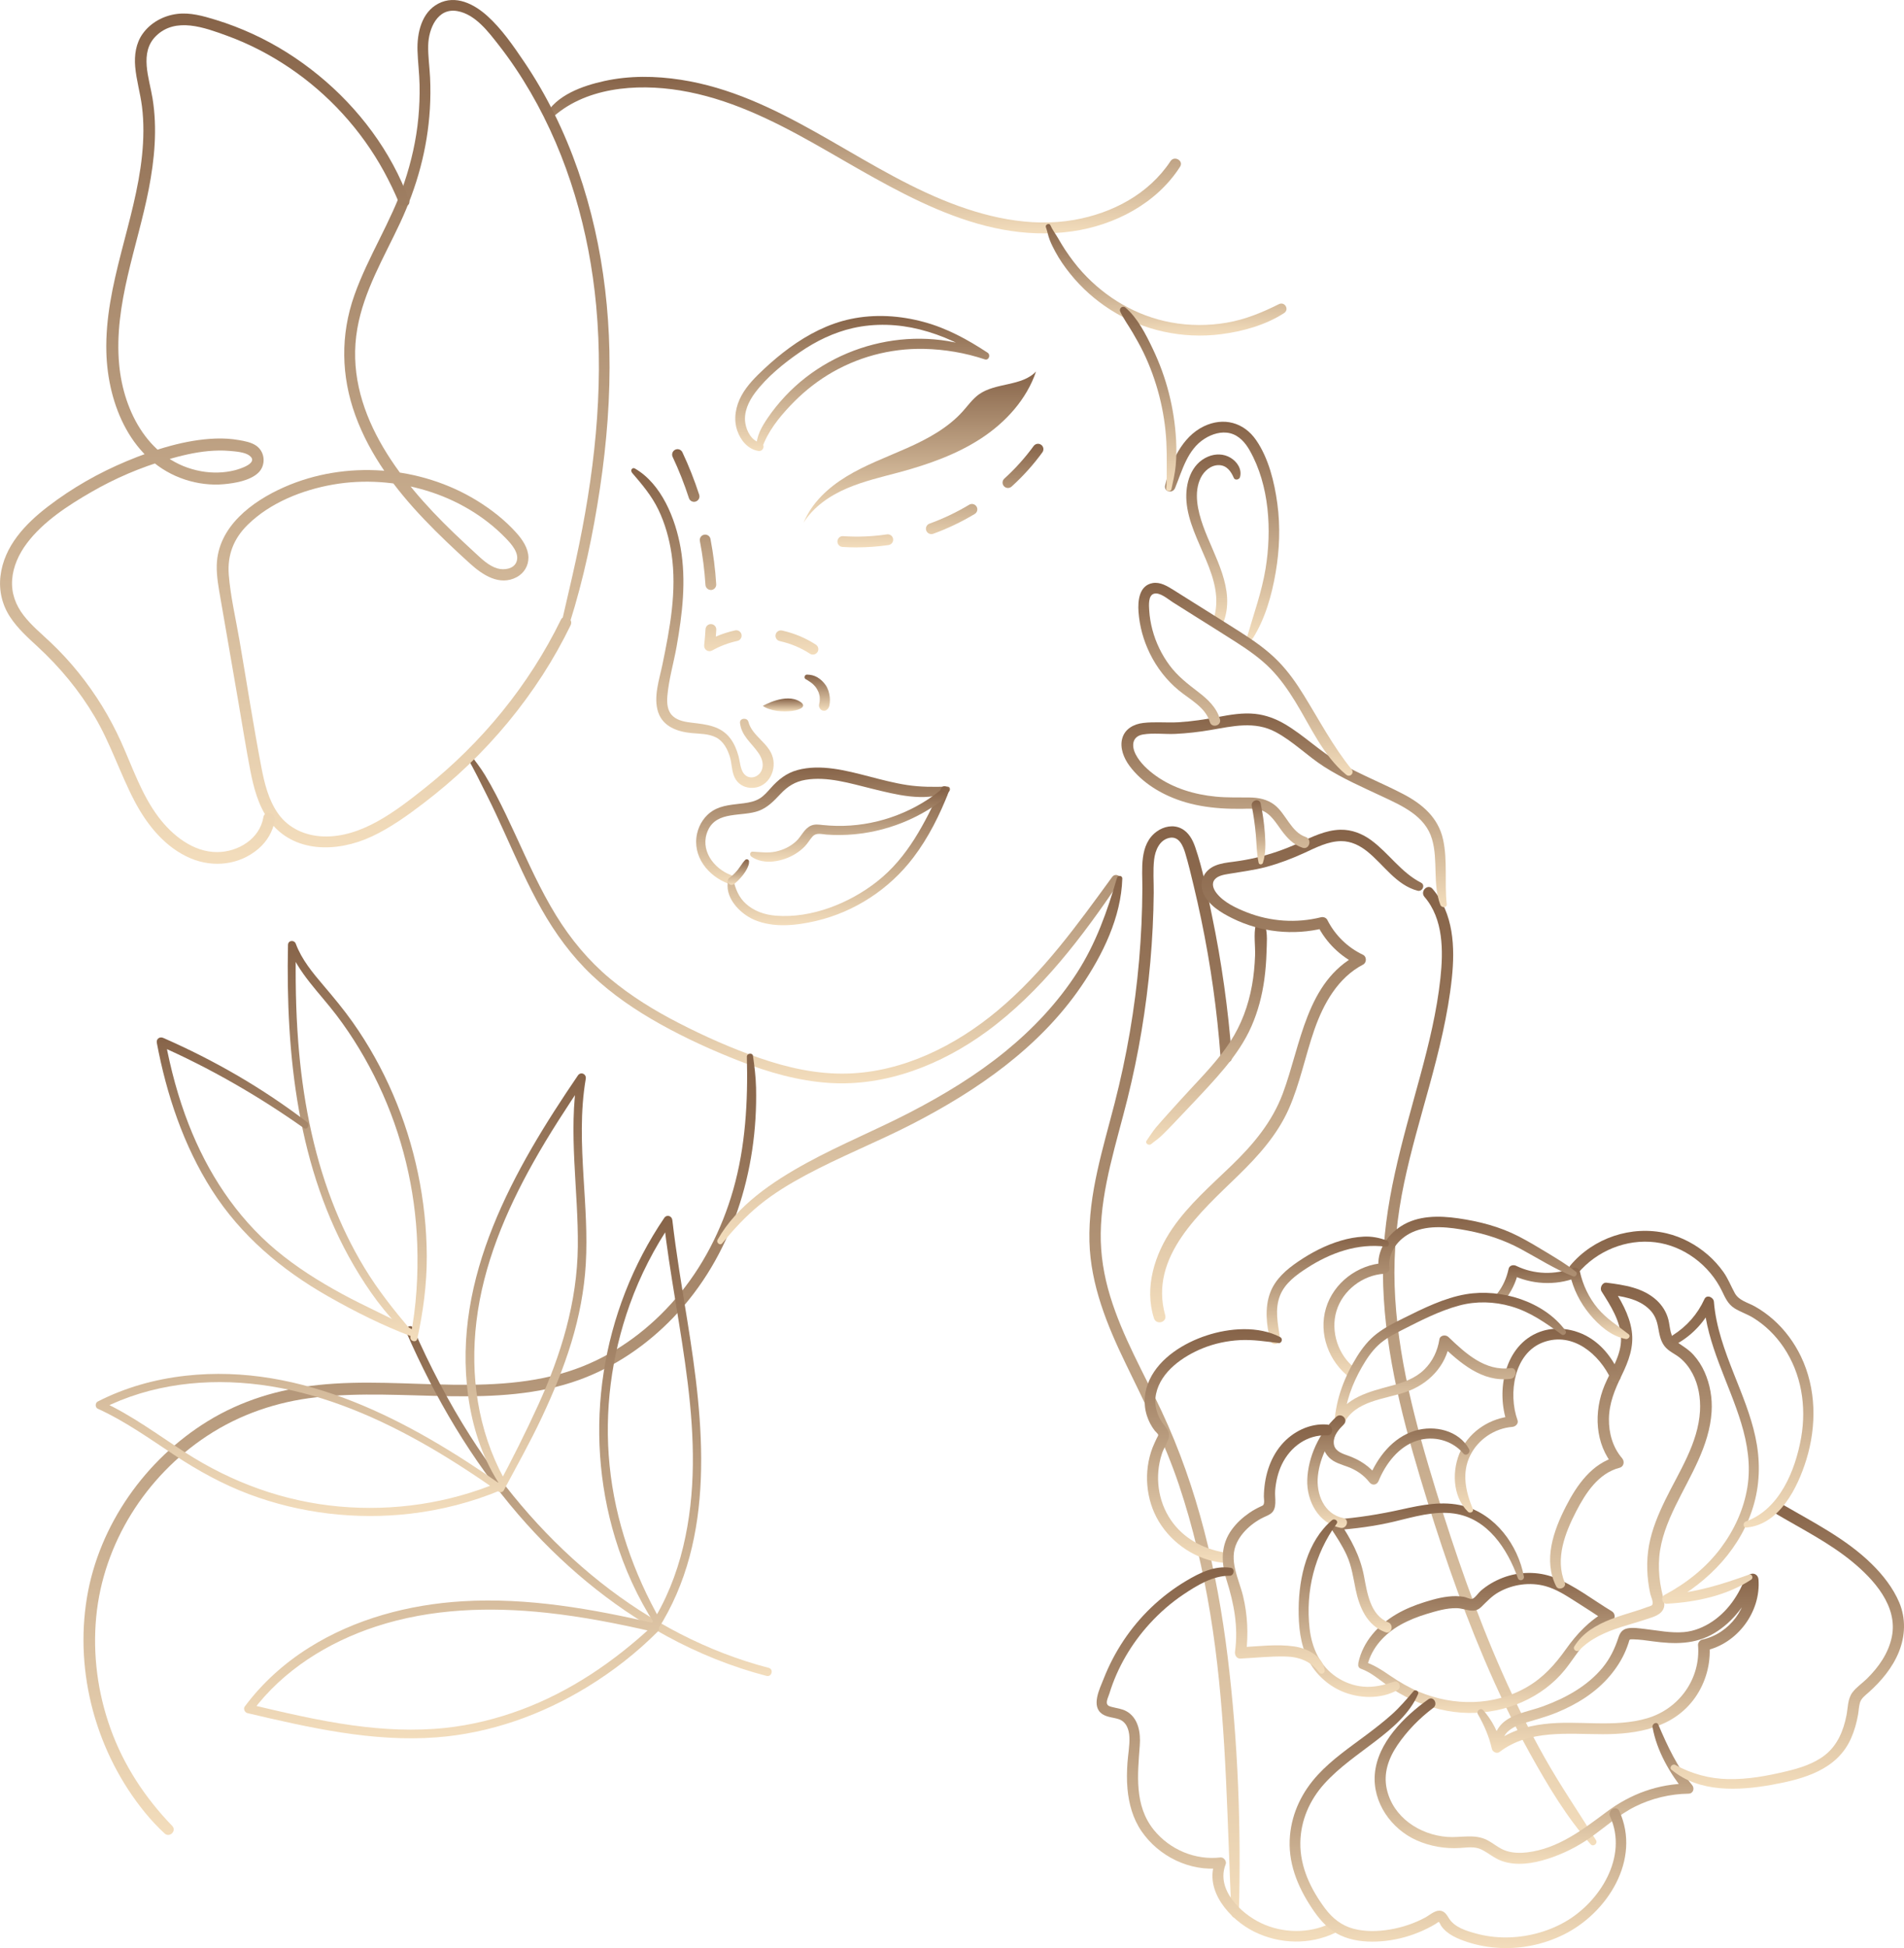 <svg width="175" height="179" viewBox="0 0 175 179" fill="none" xmlns="http://www.w3.org/2000/svg">
<g clip-path="url(#clip0_145_809)">
<path d="M42.922 69.573C43.591 70.712 44.168 71.922 44.762 73.1C45.342 74.247 45.876 75.417 46.406 76.587C47.47 78.932 48.502 81.298 49.772 83.539C51.03 85.763 52.543 87.842 54.401 89.603C56.277 91.381 58.428 92.84 60.681 94.097C63.014 95.4 65.472 96.517 67.963 97.49C70.606 98.524 73.378 99.323 76.225 99.506C81.446 99.842 86.533 97.82 90.693 94.78C95.671 91.14 99.503 86.047 102.924 80.982C103.219 80.545 102.527 80.16 102.225 80.574C99.036 84.947 95.894 89.339 91.711 92.84C87.844 96.077 83.005 98.498 77.886 98.643C75.129 98.721 72.418 98.116 69.827 97.221C67.267 96.338 64.768 95.229 62.359 93.987C60.124 92.837 57.979 91.52 56.048 89.904C54.085 88.262 52.456 86.296 51.117 84.124C49.662 81.761 48.534 79.222 47.374 76.706C46.8 75.463 46.218 74.227 45.583 73.013C45.264 72.403 44.931 71.803 44.574 71.212C44.183 70.564 43.716 69.976 43.267 69.365C43.116 69.162 42.785 69.339 42.919 69.568L42.922 69.573Z" fill="url(#paint0_linear_145_809)"/>
<path d="M87.061 72.275C85.837 72.319 84.591 72.319 83.376 72.133C82.199 71.954 81.048 71.647 79.895 71.349C77.807 70.81 75.421 70.17 73.279 70.761C72.267 71.039 71.528 71.641 70.844 72.408C70.54 72.747 70.238 73.106 69.85 73.352C69.406 73.633 68.884 73.737 68.371 73.807C67.4 73.94 66.377 73.96 65.516 74.493C64.782 74.948 64.272 75.724 64.078 76.558C63.588 78.669 65.078 80.516 66.991 81.211C67.49 81.394 67.705 80.6 67.212 80.418C65.568 79.812 64.284 78.055 65.067 76.303C65.887 74.47 68.189 75.078 69.74 74.502C70.569 74.195 71.14 73.581 71.731 72.956C72.383 72.261 73.079 71.815 74.033 71.655C76.039 71.317 78.161 71.986 80.089 72.457C82.321 73.002 84.915 73.708 87.133 72.799C87.388 72.695 87.388 72.263 87.064 72.275H87.061Z" fill="url(#paint1_linear_145_809)"/>
<path d="M66.96 80.791C66.485 82.387 67.986 83.95 69.334 84.521C71.103 85.271 73.158 85.048 74.981 84.625C78.541 83.797 81.739 81.701 83.945 78.796C85.336 76.966 86.38 74.867 87.212 72.73C87.371 72.324 86.69 72.035 86.502 72.431C84.986 75.631 83.455 78.767 80.605 81.005C78.072 82.995 74.581 84.399 71.314 84.139C70.311 84.058 69.34 83.739 68.581 83.064C67.885 82.448 67.598 81.669 67.386 80.788C67.334 80.568 67.018 80.586 66.957 80.788L66.96 80.791Z" fill="url(#paint2_linear_145_809)"/>
<path d="M58.069 43.414C58.999 44.494 59.889 45.537 60.513 46.831C61.127 48.105 61.518 49.51 61.724 50.905C62.226 54.299 61.571 57.742 60.886 61.06C60.605 62.421 60.034 64.052 60.492 65.433C60.936 66.771 62.269 67.234 63.559 67.358C64.322 67.431 65.139 67.405 65.835 67.77C66.496 68.117 66.87 68.844 67.081 69.53C67.273 70.15 67.238 70.851 67.522 71.438C67.792 72.003 68.325 72.339 68.945 72.388C70.453 72.51 71.392 70.984 71.033 69.614C70.679 68.262 69.134 67.654 68.786 66.319C68.679 65.905 67.966 65.974 68.015 66.423C68.142 67.608 69.056 68.247 69.693 69.162C70.018 69.629 70.233 70.196 70.015 70.755C69.789 71.343 69.027 71.673 68.502 71.224C68.038 70.827 68.026 70.017 67.876 69.469C67.716 68.893 67.49 68.334 67.128 67.854C66.27 66.713 64.959 66.565 63.638 66.412C63.029 66.339 62.345 66.241 61.866 65.821C61.327 65.349 61.281 64.608 61.339 63.942C61.469 62.43 61.918 60.921 62.185 59.427C62.716 56.427 63.087 53.37 62.556 50.341C62.09 47.682 60.814 44.465 58.353 43.047C58.121 42.913 57.912 43.212 58.077 43.403L58.069 43.414Z" fill="url(#paint3_linear_145_809)"/>
<path d="M74.053 62.407C74.172 62.462 74.277 62.54 74.387 62.612C74.497 62.682 74.593 62.754 74.668 62.818C74.764 62.902 74.851 62.995 74.932 63.09C74.946 63.108 74.99 63.16 74.955 63.116C74.975 63.142 74.996 63.169 75.013 63.197C75.051 63.252 75.085 63.31 75.117 63.368C75.149 63.426 75.175 63.484 75.204 63.542C75.265 63.667 75.193 63.504 75.222 63.577C75.236 63.611 75.248 63.646 75.259 63.681C75.283 63.751 75.303 63.823 75.317 63.895C75.326 63.93 75.332 63.968 75.338 64.005C75.352 64.081 75.332 63.901 75.341 64.037C75.352 64.185 75.352 64.332 75.335 64.477C75.341 64.428 75.341 64.445 75.335 64.483C75.326 64.518 75.32 64.555 75.312 64.59C75.283 64.721 75.251 64.854 75.303 64.984C75.358 65.117 75.425 65.213 75.561 65.271C75.68 65.32 75.845 65.329 75.955 65.248C76.094 65.146 76.181 65.03 76.222 64.862C76.248 64.758 76.257 64.648 76.268 64.541C76.286 64.373 76.283 64.202 76.263 64.034C76.216 63.655 76.106 63.264 75.883 62.946C75.68 62.656 75.428 62.413 75.12 62.233C74.819 62.059 74.514 61.993 74.169 61.987C73.955 61.984 73.848 62.309 74.056 62.407H74.053Z" fill="url(#paint4_linear_145_809)"/>
<path d="M95.227 34.128C94.366 36.685 92.447 38.796 90.189 40.275C87.93 41.755 85.345 42.661 82.736 43.374C81.086 43.817 79.41 44.196 77.839 44.871C76.268 45.545 74.787 46.553 73.874 48.004H73.868C74.61 46.214 76.114 44.807 77.781 43.794C79.541 42.716 81.498 42.004 83.385 41.164C85.269 40.325 87.133 39.317 88.507 37.776C88.977 37.249 89.391 36.664 89.96 36.248C91.513 35.127 93.914 35.524 95.23 34.128H95.227Z" fill="url(#paint5_linear_145_809)"/>
<path d="M70.056 41.135C70.557 39.676 71.581 38.39 72.63 37.281C73.647 36.204 74.787 35.254 76.051 34.472C78.712 32.828 81.805 31.991 84.933 32.057C86.82 32.098 88.719 32.422 90.511 33.019C90.888 33.143 91.076 32.605 90.769 32.405C88.934 31.198 87.049 30.164 84.913 29.585C82.718 28.988 80.399 28.843 78.167 29.315C76.141 29.744 74.251 30.728 72.584 31.942C71.766 32.538 70.989 33.187 70.25 33.879C69.467 34.611 68.676 35.39 68.157 36.337C67.624 37.31 67.392 38.489 67.76 39.56C68.067 40.455 68.725 41.266 69.699 41.437C70.177 41.52 70.389 40.814 69.902 40.698C69.09 40.504 68.624 39.65 68.502 38.871C68.345 37.869 68.812 36.873 69.398 36.091C70.488 34.64 72.033 33.381 73.523 32.359C75.007 31.339 76.633 30.546 78.396 30.146C80.411 29.689 82.538 29.77 84.536 30.271C86.62 30.795 88.676 31.742 90.429 32.987C90.543 32.793 90.656 32.599 90.769 32.408C84.478 29.692 76.862 31.412 72.186 36.386C71.586 37.026 71.024 37.713 70.534 38.442C70.001 39.236 69.502 40.093 69.534 41.072C69.543 41.376 69.957 41.422 70.053 41.141L70.056 41.135Z" fill="url(#paint6_linear_145_809)"/>
<path d="M68.647 97.091C68.751 101.211 68.525 105.344 67.389 109.328C66.342 112.991 64.577 116.457 62.081 119.347C59.77 122.022 56.88 124.214 53.584 125.535C49.795 127.052 45.69 127.287 41.652 127.235C37.512 127.182 33.361 126.82 29.23 127.261C25.63 127.646 22.183 128.682 19.09 130.585C13.379 134.097 9.114 140.111 7.998 146.751C6.827 153.727 8.865 161.09 13.335 166.557C13.889 167.235 14.48 167.866 15.124 168.463C15.591 168.894 16.266 168.222 15.822 167.765C13.335 165.191 11.37 162.211 10.158 158.835C8.978 155.548 8.509 152.021 8.845 148.544C9.494 141.811 13.393 135.658 19.02 131.946C22.044 129.951 25.456 128.795 29.047 128.39C33.138 127.93 37.272 128.228 41.374 128.289C45.377 128.349 49.476 128.161 53.274 126.774C56.541 125.581 59.483 123.56 61.887 121.055C67.267 115.444 69.67 107.608 69.49 99.937C69.467 98.959 69.346 97.989 69.209 97.019C69.163 96.697 68.638 96.778 68.647 97.094V97.091Z" fill="url(#paint7_linear_145_809)"/>
<path d="M102.669 80.652C101.77 83.733 100.732 86.687 98.976 89.403C97.199 92.151 94.934 94.546 92.404 96.61C89.74 98.782 86.783 100.577 83.739 102.161C80.585 103.803 77.277 105.141 74.155 106.849C71.065 108.54 67.713 110.767 65.954 113.917C65.812 114.172 66.177 114.488 66.377 114.242C67.424 112.971 68.522 111.769 69.804 110.723C71.105 109.661 72.563 108.778 74.042 107.984C77.213 106.279 80.576 104.955 83.779 103.311C89.78 100.23 95.532 96.26 99.382 90.619C101.353 87.732 103.049 84.272 103.153 80.722C103.162 80.441 102.747 80.394 102.672 80.658L102.669 80.652Z" fill="url(#paint8_linear_145_809)"/>
<path d="M115.155 58.645C116.288 56.844 116.891 54.69 117.248 52.608C117.607 50.514 117.688 48.38 117.401 46.272C117.135 44.295 116.598 42.097 115.447 40.432C114.32 38.802 112.459 38.309 110.664 39.164C108.617 40.139 107.597 42.508 107.09 44.59C106.942 45.195 107.777 45.389 108.003 44.842C108.667 43.218 109.128 41.321 110.708 40.316C111.398 39.876 112.261 39.607 113.073 39.812C113.902 40.024 114.47 40.69 114.873 41.408C116.676 44.607 116.9 48.711 116.32 52.261C115.972 54.38 115.244 56.378 114.65 58.434C114.56 58.741 114.989 58.909 115.155 58.645Z" fill="url(#paint9_linear_145_809)"/>
<path d="M50.566 10.992C53.651 8.015 58.463 7.65 62.507 8.31C66.904 9.029 70.925 10.998 74.775 13.164C82.025 17.241 89.792 22.511 98.546 21.257C102.454 20.698 106.295 18.703 108.461 15.324C108.817 14.771 107.942 14.267 107.582 14.811C105.579 17.837 102.248 19.586 98.729 20.206C94.627 20.924 90.447 19.931 86.655 18.373C78.483 15.017 71.537 8.719 62.588 7.332C60.252 6.97 57.851 6.938 55.535 7.448C53.543 7.888 51.131 8.727 50.099 10.636C49.94 10.931 50.32 11.235 50.569 10.998L50.566 10.992Z" fill="url(#paint10_linear_145_809)"/>
<path d="M96.129 20.872C96.268 21.26 96.332 21.665 96.483 22.05C96.625 22.418 96.807 22.774 96.993 23.122C97.381 23.843 97.845 24.509 98.358 25.148C99.405 26.457 100.672 27.578 102.083 28.476C105.066 30.375 108.684 31.154 112.189 30.714C114.189 30.462 116.311 29.877 118.019 28.771C118.535 28.438 118.085 27.679 117.54 27.951C115.987 28.725 114.462 29.356 112.74 29.651C111.053 29.941 109.293 29.935 107.612 29.622C104.455 29.035 101.637 27.372 99.48 25.009C98.894 24.367 98.379 23.675 97.897 22.951C97.668 22.606 97.457 22.25 97.251 21.891C97.019 21.491 96.726 21.121 96.546 20.695C96.445 20.46 96.042 20.628 96.129 20.872Z" fill="url(#paint11_linear_145_809)"/>
<path d="M107.667 44.946C107.823 44.211 107.994 43.519 108.064 42.763C108.133 41.998 108.139 41.231 108.098 40.464C108.02 39.007 107.8 37.554 107.438 36.138C107.078 34.722 106.574 33.346 105.942 32.029C105.321 30.729 104.562 29.223 103.451 28.273C103.182 28.041 102.817 28.325 102.967 28.647C103.28 29.31 103.724 29.912 104.095 30.546C104.437 31.137 104.776 31.725 105.075 32.341C105.704 33.633 106.194 34.994 106.553 36.384C106.91 37.777 107.13 39.201 107.203 40.638C107.237 41.318 107.243 41.998 107.237 42.682C107.229 43.409 107.255 44.161 107.185 44.885C107.159 45.16 107.609 45.218 107.667 44.949V44.946Z" fill="url(#paint12_linear_145_809)"/>
<path d="M113.972 43.837C114.169 43.116 113.714 42.433 113.108 42.065C112.473 41.68 111.708 41.674 111.032 41.958C109.438 42.63 108.93 44.457 109.049 46.047C109.322 49.773 112.774 53.118 111.522 56.963C111.331 57.554 112.224 57.777 112.438 57.215C113.618 54.137 111.574 51.123 110.577 48.317C110.093 46.959 109.69 45.265 110.365 43.898C110.676 43.273 111.296 42.728 112.029 42.74C112.751 42.751 113.145 43.31 113.401 43.912C113.511 44.17 113.908 44.075 113.972 43.837Z" fill="url(#paint13_linear_145_809)"/>
<path d="M52.349 57.29C53.639 53.236 54.518 49.046 55.147 44.842C55.77 40.666 56.106 36.444 56.011 32.22C55.842 24.732 54.291 17.22 50.961 10.479C50.143 8.826 49.218 7.222 48.183 5.693C47.183 4.216 46.108 2.647 44.771 1.448C43.562 0.365 41.881 -0.495 40.295 0.327C38.73 1.138 38.321 3.058 38.373 4.665C38.408 5.71 38.542 6.747 38.562 7.792C38.582 8.803 38.547 9.816 38.452 10.821C38.263 12.848 37.805 14.866 37.156 16.792C35.947 20.377 33.831 23.565 32.57 27.129C31.283 30.763 31.346 34.565 32.668 38.185C33.996 41.822 36.338 44.946 38.991 47.726C40.333 49.133 41.754 50.471 43.194 51.777C44.354 52.828 45.919 53.876 47.502 53.025C48.169 52.666 48.584 51.974 48.569 51.215C48.549 50.349 48.012 49.576 47.456 48.954C46.43 47.807 45.174 46.825 43.867 46.017C38.617 42.78 31.761 42.268 26.114 44.764C23.151 46.075 20.012 48.406 19.922 51.939C19.896 52.981 20.099 54.021 20.275 55.046C20.461 56.117 20.646 57.189 20.832 58.263C21.197 60.374 21.56 62.485 21.925 64.593C22.279 66.643 22.603 68.705 22.997 70.749C23.308 72.359 23.74 74.039 24.725 75.382C26.963 78.434 31.022 78.33 34.161 76.865C35.872 76.066 37.434 74.945 38.93 73.804C40.356 72.715 41.725 71.554 43.02 70.315C45.618 67.828 47.928 65.036 49.879 62.013C50.827 60.545 51.679 59.022 52.445 57.452C52.735 56.862 51.848 56.34 51.558 56.934C48.618 62.96 44.284 68.25 39.034 72.42C36.419 74.496 33.236 76.975 29.72 76.856C28.102 76.801 26.549 76.132 25.589 74.797C24.682 73.535 24.305 71.977 24.018 70.474C23.276 66.594 22.673 62.682 22.003 58.79C21.664 56.821 21.191 54.826 21.029 52.837C20.878 51.013 21.47 49.492 22.771 48.215C24.841 46.183 27.795 45.016 30.616 44.523C33.457 44.028 36.419 44.24 39.176 45.074C41.933 45.907 44.505 47.396 46.508 49.475C47.007 49.993 47.772 50.839 47.47 51.626C47.215 52.289 46.328 52.405 45.728 52.232C44.919 51.997 44.287 51.369 43.681 50.813C43.009 50.193 42.339 49.571 41.678 48.936C36.669 44.121 31.549 37.62 32.842 30.19C33.448 26.706 35.301 23.637 36.776 20.478C38.333 17.148 39.295 13.656 39.513 9.978C39.568 9.031 39.574 8.082 39.53 7.135C39.484 6.147 39.333 5.16 39.356 4.17C39.391 2.664 40.191 0.683 42.049 1.022C43.684 1.32 44.87 2.904 45.83 4.129C46.908 5.505 47.879 6.961 48.757 8.47C52.227 14.435 54.161 21.245 54.796 28.093C55.523 35.935 54.599 43.791 52.932 51.456C52.523 53.341 52.071 55.22 51.642 57.099C51.538 57.562 52.21 57.748 52.352 57.296L52.349 57.29Z" fill="url(#paint14_linear_145_809)"/>
<path d="M37.594 18.39C35.962 13.913 32.964 9.935 29.288 6.926C27.439 5.412 25.409 4.123 23.235 3.124C22.128 2.617 20.988 2.177 19.823 1.821C18.672 1.471 17.484 1.126 16.272 1.28C15.025 1.439 13.848 2.073 13.112 3.104C12.489 3.978 12.335 5.073 12.425 6.124C12.532 7.358 12.892 8.548 13.048 9.773C13.237 11.27 13.208 12.793 13.054 14.293C12.428 20.391 9.616 26.148 9.775 32.35C9.9 37.183 12.08 42.462 17.023 44.072C18.159 44.442 19.394 44.601 20.588 44.489C21.586 44.396 22.931 44.173 23.705 43.475C24.45 42.803 24.395 41.567 23.58 40.973C23.125 40.643 22.49 40.527 21.948 40.435C21.247 40.313 20.536 40.272 19.826 40.296C17.034 40.397 14.222 41.3 11.663 42.366C9.083 43.44 6.642 44.83 4.421 46.53C2.322 48.137 0.371 50.187 0.044 52.926C-0.116 54.258 0.194 55.573 0.931 56.694C1.621 57.745 2.56 58.587 3.479 59.436C5.523 61.324 7.294 63.464 8.709 65.861C10.167 68.328 11.034 71.062 12.358 73.593C13.512 75.793 15.179 77.878 17.524 78.868C19.606 79.746 22.018 79.477 23.754 77.988C24.534 77.319 25.085 76.401 25.253 75.385C25.366 74.702 24.319 74.409 24.206 75.096C23.876 77.082 21.878 78.289 19.959 78.295C17.753 78.301 15.825 76.749 14.562 75.069C13.005 73.002 12.179 70.497 11.126 68.16C10.106 65.899 8.807 63.785 7.253 61.851C6.459 60.861 5.598 59.925 4.679 59.054C3.827 58.243 2.896 57.484 2.174 56.549C1.432 55.59 1.029 54.487 1.116 53.268C1.203 52.046 1.743 50.885 2.473 49.915C3.975 47.92 6.256 46.443 8.393 45.209C10.579 43.947 12.909 42.951 15.333 42.244C16.588 41.88 17.875 41.561 19.183 41.445C19.817 41.39 20.458 41.376 21.093 41.431C21.609 41.477 22.496 41.532 22.928 41.862C23.829 42.551 22.015 43.096 21.603 43.203C20.594 43.463 19.519 43.484 18.495 43.301C13.776 42.456 11.352 37.898 10.95 33.474C10.448 27.966 12.637 22.702 13.672 17.382C14.205 14.643 14.472 11.817 14.022 9.046C13.724 7.198 12.776 4.83 14.347 3.298C16.15 1.537 18.814 2.539 20.849 3.278C22.867 4.01 24.786 5.006 26.566 6.202C30.169 8.626 33.19 11.927 35.275 15.732C35.791 16.676 36.263 17.652 36.678 18.645C36.907 19.192 37.808 18.978 37.594 18.393V18.39Z" fill="url(#paint15_linear_145_809)"/>
<path d="M113.864 175.896C114.088 167.999 113.792 160.01 112.827 152.166C111.873 144.417 110.087 136.75 106.759 129.655C105.127 126.172 103.167 122.807 102.04 119.112C101.463 117.224 101.141 115.284 101.17 113.306C101.199 111.204 101.567 109.128 102.045 107.087C102.524 105.039 103.115 103.024 103.622 100.985C104.138 98.915 104.573 96.822 104.924 94.716C105.623 90.523 106 86.281 106.04 82.031C106.049 81.023 105.962 79.989 106.078 78.984C106.173 78.15 106.568 77.169 107.495 76.984C108.362 76.813 108.736 77.716 108.939 78.391C109.232 79.37 109.47 80.368 109.707 81.362C110.707 85.508 111.444 89.719 111.896 93.958C112.009 95.012 112.105 96.069 112.183 97.128C112.232 97.789 113.27 97.794 113.221 97.128C112.89 92.75 112.282 88.392 111.386 84.095C110.954 82.016 110.548 79.85 109.855 77.841C109.617 77.148 109.246 76.462 108.565 76.121C107.832 75.753 106.965 75.935 106.321 76.401C104.686 77.583 105.005 79.87 104.997 81.631C104.988 83.832 104.886 86.032 104.698 88.227C104.315 92.666 103.556 97.065 102.445 101.379C101.376 105.54 100.019 109.739 100.132 114.085C100.239 118.067 101.758 121.776 103.472 125.312C105.249 128.978 107.061 132.574 108.362 136.445C109.655 140.302 110.577 144.278 111.238 148.289C112.577 156.417 112.728 164.635 113.058 172.847C113.099 173.866 113.143 174.882 113.201 175.902C113.224 176.321 113.847 176.327 113.859 175.902L113.864 175.896Z" fill="url(#paint16_linear_145_809)"/>
<path d="M146.692 169.085C145.126 166.557 143.442 164.113 141.981 161.519C140.549 158.977 139.253 156.359 138.073 153.695C135.67 148.268 133.731 142.645 131.988 136.973C130.107 130.845 128.394 124.565 128.182 118.122C128.078 114.934 128.403 111.783 129.061 108.668C129.69 105.694 130.551 102.775 131.357 99.845C132.255 96.57 133.081 93.266 133.441 89.884C133.742 87.046 133.615 83.939 131.667 81.672C131.226 81.159 130.49 81.903 130.927 82.41C132.676 84.446 132.661 87.364 132.391 89.884C132.067 92.918 131.336 95.892 130.542 98.831C128.927 104.793 127.086 110.7 127.11 116.941C127.136 123.354 128.698 129.652 130.53 135.762C132.218 141.386 134.09 146.963 136.386 152.369C137.67 155.389 139.085 158.357 140.682 161.226C142.283 164.099 144.01 167 146.205 169.465C146.44 169.728 146.877 169.386 146.692 169.088V169.085Z" fill="url(#paint17_linear_145_809)"/>
<path d="M105.814 105.12C106.13 104.854 106.466 104.64 106.765 104.35C107.081 104.046 107.388 103.731 107.693 103.415C108.278 102.807 108.858 102.19 109.438 101.576C110.51 100.441 111.595 99.303 112.592 98.096C113.557 96.926 114.424 95.678 115.033 94.282C115.627 92.918 116.001 91.488 116.204 90.017C116.317 89.194 116.384 88.366 116.407 87.535C116.427 86.724 116.534 85.751 116.259 84.978C116.123 84.599 115.52 84.529 115.418 84.978C115.212 85.873 115.389 86.889 115.355 87.807C115.32 88.722 115.236 89.637 115.073 90.541C114.74 92.394 114.096 94.152 113.064 95.73C112.021 97.325 110.69 98.707 109.397 100.099C108.707 100.844 108.023 101.594 107.348 102.349C106.985 102.752 106.623 103.154 106.272 103.568C105.939 103.962 105.692 104.379 105.394 104.796C105.205 105.06 105.6 105.306 105.817 105.12H105.814Z" fill="url(#paint18_linear_145_809)"/>
<path d="M130.617 81.107C128.788 80.18 127.669 78.417 126.054 77.221C125.222 76.604 124.243 76.216 123.196 76.239C121.828 76.271 120.575 76.905 119.358 77.461C118.088 78.043 116.769 78.501 115.407 78.816C114.717 78.976 114.021 79.097 113.319 79.187C112.757 79.259 112.198 79.323 111.67 79.549C110.679 79.975 110.165 80.985 110.583 82.019C111.044 83.163 112.227 83.861 113.282 84.382C115.879 85.662 118.877 85.98 121.686 85.282C121.492 85.204 121.294 85.123 121.1 85.045C121.892 86.606 123.182 87.874 124.762 88.633V87.738C120.048 90.196 119.567 96.028 117.906 100.47C116.92 103.111 115.178 105.173 113.172 107.11C111.276 108.94 109.267 110.68 107.765 112.863C106.136 115.232 105.153 118.298 106.063 121.128C106.272 121.779 107.284 121.51 107.095 120.844C105.579 115.458 110.392 111.34 113.812 108.004C115.656 106.206 117.404 104.266 118.456 101.886C119.494 99.535 119.97 97.004 120.816 94.586C121.651 92.209 122.973 89.834 125.283 88.63C125.614 88.459 125.631 87.903 125.283 87.735C123.845 87.046 122.715 85.94 121.993 84.521C121.889 84.315 121.622 84.228 121.407 84.283C119.158 84.842 116.781 84.68 114.621 83.837C113.644 83.455 112.49 82.925 111.826 82.08C111.542 81.721 111.313 81.214 111.65 80.809C111.937 80.464 112.479 80.371 112.893 80.302C114.076 80.099 115.25 79.963 116.413 79.65C117.607 79.326 118.761 78.886 119.883 78.371C120.949 77.881 122.074 77.29 123.277 77.287C124.179 77.287 124.979 77.684 125.669 78.237C127.191 79.456 128.316 81.321 130.298 81.845C130.73 81.958 131.032 81.318 130.612 81.107H130.617Z" fill="url(#paint19_linear_145_809)"/>
<path d="M132.971 83.061C132.757 81.101 133.061 79.074 132.635 77.137C132.194 75.127 130.724 73.874 128.968 72.959C127.028 71.948 124.985 71.152 123.089 70.06C121.315 69.041 119.865 67.578 118.108 66.542C117.259 66.041 116.34 65.696 115.354 65.592C114.209 65.47 113.055 65.676 111.934 65.885C110.736 66.105 109.542 66.29 108.327 66.362C107.246 66.426 106.139 66.299 105.066 66.429C104.208 66.53 103.39 66.967 103.147 67.853C102.906 68.725 103.298 69.675 103.814 70.37C104.962 71.919 106.721 72.976 108.527 73.581C109.719 73.981 110.974 74.183 112.226 74.27C112.87 74.314 113.513 74.325 114.157 74.317C114.737 74.308 115.343 74.264 115.905 74.444C116.775 74.722 117.268 75.602 117.781 76.294C118.303 76.995 118.865 77.615 119.72 77.896C120.352 78.104 120.625 77.108 119.996 76.9C118.682 76.468 118.195 74.78 117.155 73.966C116.488 73.445 115.688 73.289 114.856 73.277C113.815 73.263 112.786 73.3 111.748 73.199C109.788 73.008 107.843 72.431 106.231 71.279C105.518 70.769 104.791 70.106 104.385 69.319C103.976 68.525 104.054 67.654 105.063 67.486C106.023 67.326 107.06 67.48 108.032 67.434C109.113 67.382 110.188 67.26 111.255 67.078C113.296 66.73 115.302 66.232 117.236 67.257C118.856 68.117 120.161 69.463 121.7 70.448C123.384 71.525 125.219 72.327 127.023 73.173C128.872 74.041 130.991 74.965 131.617 77.094C132.2 79.074 131.649 81.202 132.388 83.148C132.499 83.435 133.015 83.429 132.974 83.07L132.971 83.061Z" fill="url(#paint20_linear_145_809)"/>
<path d="M116.077 79.277C116.355 78.405 116.32 77.479 116.256 76.575C116.192 75.657 116.059 74.739 115.871 73.839C115.758 73.303 114.946 73.532 115.053 74.065C115.224 74.93 115.343 75.796 115.424 76.677C115.503 77.548 115.491 78.42 115.685 79.277C115.732 79.482 116.021 79.459 116.077 79.277Z" fill="url(#paint21_linear_145_809)"/>
<path d="M124.228 70.691C122.515 68.572 121.274 66.209 119.851 63.901C119.167 62.789 118.41 61.709 117.494 60.771C116.462 59.711 115.233 58.862 113.992 58.069C112.647 57.206 111.285 56.364 109.931 55.512C109.235 55.075 108.542 54.638 107.847 54.203C107.284 53.853 106.638 53.453 105.942 53.575C104.695 53.795 104.568 55.211 104.643 56.236C104.742 57.562 105.101 58.851 105.687 60.047C106.316 61.338 107.226 62.511 108.334 63.426C109.357 64.272 110.801 64.978 111.198 66.342C111.372 66.936 112.299 66.684 112.128 66.087C111.812 64.993 111.001 64.248 110.125 63.577C109.16 62.838 108.229 62.12 107.499 61.136C106.768 60.151 106.229 59.036 105.916 57.852C105.762 57.27 105.661 56.676 105.626 56.074C105.6 55.648 105.516 54.722 106.055 54.557C106.606 54.389 107.359 55.063 107.78 55.327C108.444 55.747 109.11 56.167 109.774 56.584C111.061 57.394 112.357 58.199 113.639 59.022C114.76 59.743 115.856 60.507 116.793 61.463C117.671 62.36 118.387 63.391 119.045 64.457C120.457 66.747 121.605 69.44 123.727 71.18C124.081 71.47 124.51 71.036 124.225 70.683L124.228 70.691Z" fill="url(#paint22_linear_145_809)"/>
<path d="M37.347 122.413C39.977 128.428 43.328 134.155 47.621 139.141C51.474 143.618 56.08 147.501 61.275 150.333C64.174 151.914 67.255 153.156 70.453 153.99C70.931 154.115 71.134 153.376 70.656 153.252C65.006 151.778 59.759 149.007 55.193 145.39C50.456 141.638 46.461 137.031 43.22 131.946C41.209 128.792 39.481 125.465 37.979 122.043C37.791 121.611 37.159 121.985 37.347 122.41V122.413Z" fill="url(#paint23_linear_145_809)"/>
<path d="M37.675 122.118C36.164 120.331 34.727 118.516 33.509 116.512C32.326 114.566 31.332 112.507 30.517 110.382C28.72 105.697 27.795 100.725 27.41 95.736C27.181 92.768 27.14 89.788 27.201 86.814C26.96 86.846 26.723 86.878 26.482 86.913C27.401 89.409 29.352 91.204 30.926 93.28C32.431 95.264 33.718 97.409 34.785 99.656C36.962 104.234 38.182 109.276 38.35 114.34C38.443 117.161 38.275 120.059 37.724 122.83C37.643 123.239 38.266 123.418 38.356 123.004C38.901 120.496 39.234 117.989 39.226 115.42C39.214 112.866 38.939 110.31 38.417 107.811C37.379 102.85 35.353 98.081 32.425 93.938C31.593 92.759 30.674 91.656 29.74 90.558C28.749 89.391 27.726 88.172 27.189 86.719C27.05 86.342 26.479 86.386 26.47 86.817C26.259 96.906 27.343 107.414 32.526 116.292C33.837 118.536 35.388 120.725 37.307 122.491C37.559 122.723 37.892 122.376 37.678 122.121L37.675 122.118Z" fill="url(#paint24_linear_145_809)"/>
<path d="M46.311 135.837C43.913 131.404 43.194 126.38 43.791 121.408C44.412 116.228 46.473 111.337 49.01 106.817C50.476 104.205 52.117 101.698 53.79 99.216C53.549 99.115 53.306 99.013 53.065 98.912C52.213 104.107 53.164 109.328 53.109 114.546C53.053 119.648 51.569 124.486 49.468 129.096C48.308 131.639 47.041 134.155 45.722 136.619C45.873 136.579 46.021 136.541 46.172 136.501C37.669 130.556 27.792 125.21 17.057 126.409C14.248 126.722 11.503 127.489 8.984 128.778C8.743 128.902 8.726 129.319 8.984 129.438C11.489 130.576 13.727 132.18 16.014 133.689C18.191 135.125 20.452 136.376 22.899 137.297C27.601 139.063 32.749 139.668 37.738 139.081C40.594 138.745 43.391 138.027 46.044 136.917C46.482 136.735 46.287 136.014 45.847 136.199C41.229 138.131 36.176 138.872 31.196 138.426C26.096 137.969 21.299 136.217 17.008 133.449C14.501 131.83 12.1 130.029 9.375 128.781V129.441C13.863 127.162 19.006 126.597 23.96 127.243C29.097 127.909 33.976 129.901 38.478 132.4C41.023 133.81 43.458 135.412 45.847 137.068C45.989 137.167 46.218 137.097 46.296 136.949C47.485 134.723 48.717 132.536 49.792 130.249C50.844 128.008 51.798 125.711 52.517 123.34C53.23 120.991 53.7 118.571 53.842 116.118C53.993 113.489 53.798 110.857 53.639 108.233C53.456 105.196 53.323 102.138 53.839 99.124C53.914 98.683 53.375 98.434 53.114 98.82C47.23 107.449 41.556 117.381 43.026 128.228C43.406 131.031 44.261 133.755 45.771 136.162C45.989 136.509 46.514 136.202 46.319 135.84L46.311 135.837Z" fill="url(#paint25_linear_145_809)"/>
<path d="M38.06 122.248C35.889 121.047 33.602 120.071 31.424 118.884C29.291 117.722 27.221 116.422 25.357 114.859C21.693 111.789 19.061 107.727 17.336 103.296C16.367 100.812 15.68 98.226 15.191 95.611C14.993 95.762 14.796 95.915 14.599 96.066C19.269 98.119 23.751 100.702 27.914 103.644C28.244 103.878 28.537 103.346 28.227 103.108C24.14 99.987 19.721 97.433 15.005 95.368C14.677 95.223 14.344 95.458 14.414 95.823C15.306 100.56 16.866 105.254 19.469 109.342C22.136 113.53 25.867 116.674 30.158 119.115C32.613 120.511 35.182 121.805 37.825 122.796C38.147 122.917 38.35 122.41 38.057 122.245L38.06 122.248Z" fill="url(#paint26_linear_145_809)"/>
<path d="M60.742 148.966C58.231 144.562 56.532 139.7 56.028 134.642C55.529 129.644 56.19 124.6 57.88 119.874C58.837 117.198 60.142 114.662 61.742 112.313C61.493 112.247 61.246 112.18 60.997 112.111C62.113 122.037 65.192 132.149 62.791 142.13C62.177 144.684 61.194 147.136 59.773 149.349C59.921 149.288 60.066 149.23 60.214 149.169C54.434 147.831 48.476 146.772 42.522 147.131C37.571 147.429 32.622 148.743 28.398 151.396C26.117 152.829 24.108 154.642 22.496 156.802C22.337 157.016 22.505 157.355 22.745 157.41C28.416 158.739 34.254 160.083 40.116 159.637C45.041 159.263 49.798 157.569 53.996 154.995C56.347 153.553 58.533 151.85 60.475 149.896C60.797 149.572 60.307 149.085 59.974 149.395C56.451 152.667 52.433 155.415 47.905 157.097C45.667 157.928 43.328 158.51 40.954 158.765C38.104 159.069 35.222 158.922 32.39 158.531C29.207 158.091 26.088 157.344 22.963 156.611C23.047 156.814 23.128 157.016 23.212 157.219C26.021 153.463 30.146 150.892 34.567 149.447C39.617 147.794 45.021 147.626 50.271 148.193C53.552 148.547 56.793 149.186 60.008 149.922C60.185 149.963 60.353 149.893 60.449 149.742C65.876 141.25 64.69 130.727 63.165 121.293C62.672 118.238 62.151 115.186 61.797 112.111C61.754 111.72 61.287 111.563 61.052 111.908C55.231 120.482 53.529 131.39 56.535 141.313C57.388 144.122 58.608 146.815 60.208 149.276C60.426 149.609 60.945 149.314 60.745 148.964L60.742 148.966Z" fill="url(#paint27_linear_145_809)"/>
<path d="M69.058 78.709C70.209 79.532 71.984 79.155 73.105 78.46C73.418 78.266 73.714 78.035 73.972 77.768C74.242 77.49 74.424 77.149 74.68 76.865C75.025 76.486 75.503 76.648 75.961 76.685C76.384 76.717 76.81 76.732 77.236 76.726C80.747 76.688 84.159 75.469 86.907 73.297C87.328 72.964 86.733 72.379 86.319 72.71C83.663 74.806 80.28 75.95 76.897 75.886C76.471 75.877 76.048 75.851 75.625 75.808C75.262 75.77 74.914 75.712 74.564 75.854C73.929 76.109 73.665 76.842 73.187 77.288C72.671 77.771 72.004 78.093 71.317 78.243C70.609 78.4 69.896 78.295 69.183 78.255C68.919 78.24 68.879 78.582 69.058 78.709Z" fill="url(#paint28_linear_145_809)"/>
<path d="M68.485 79.022C68.415 79.106 68.34 79.178 68.276 79.268C68.218 79.352 68.157 79.439 68.099 79.523C68.044 79.604 67.983 79.682 67.925 79.763C67.893 79.807 67.861 79.85 67.829 79.894C67.847 79.873 67.85 79.868 67.829 79.894C67.812 79.917 67.792 79.94 67.774 79.963C67.65 80.114 67.513 80.258 67.368 80.392C67.293 80.461 67.215 80.531 67.134 80.594C67.012 80.693 66.873 80.806 66.89 80.982C66.905 81.139 66.983 81.234 67.125 81.289C67.316 81.365 67.487 81.217 67.624 81.104C67.699 81.04 67.771 80.974 67.841 80.904C68 80.748 68.145 80.583 68.282 80.406C68.415 80.235 68.537 80.059 68.638 79.865C68.693 79.757 68.743 79.65 68.783 79.537C68.801 79.491 68.815 79.448 68.827 79.398C68.847 79.306 68.832 79.309 68.844 79.222C68.859 79.126 68.835 79.037 68.748 78.984C68.673 78.941 68.551 78.947 68.493 79.016L68.485 79.022Z" fill="url(#paint29_linear_145_809)"/>
<path d="M70.114 64.862C70.114 64.862 72.201 63.638 73.52 64.463C74.839 65.285 71.418 65.8 70.114 64.862Z" fill="url(#paint30_linear_145_809)"/>
<path d="M74.717 60.148C74.624 60.148 74.529 60.122 74.445 60.067C73.613 59.523 72.676 59.132 71.665 58.906C71.398 58.845 71.23 58.582 71.288 58.312C71.349 58.046 71.615 57.875 71.882 57.936C73.01 58.188 74.056 58.625 74.99 59.236C75.219 59.387 75.282 59.694 75.132 59.922C75.036 60.067 74.877 60.145 74.717 60.145V60.148ZM65.214 59.835C65.119 59.835 65.023 59.809 64.942 59.754C64.785 59.653 64.701 59.471 64.722 59.285C64.777 58.796 64.817 58.304 64.846 57.811C64.864 57.536 65.101 57.325 65.371 57.348C65.646 57.365 65.852 57.6 65.835 57.872C65.823 58.081 65.809 58.289 65.791 58.498C66.354 58.252 66.945 58.06 67.56 57.924C67.829 57.864 68.093 58.034 68.151 58.301C68.209 58.567 68.041 58.834 67.774 58.891C66.945 59.074 66.168 59.369 65.458 59.769C65.382 59.812 65.299 59.833 65.214 59.833V59.835ZM65.336 54.209C65.075 54.209 64.858 54.009 64.84 53.746C64.754 52.397 64.582 51.038 64.327 49.709C64.275 49.44 64.452 49.179 64.722 49.13C64.991 49.081 65.252 49.255 65.301 49.524C65.562 50.894 65.742 52.295 65.829 53.685C65.846 53.957 65.638 54.195 65.365 54.212C65.354 54.212 65.342 54.212 65.333 54.212L65.336 54.209ZM63.791 46.11C63.582 46.11 63.385 45.977 63.319 45.766C62.898 44.471 62.397 43.2 61.823 41.981C61.707 41.732 61.814 41.437 62.06 41.321C62.31 41.202 62.605 41.309 62.721 41.558C63.313 42.815 63.832 44.127 64.264 45.459C64.348 45.719 64.206 46 63.945 46.084C63.895 46.101 63.843 46.107 63.791 46.107V46.11Z" fill="url(#paint31_linear_145_809)"/>
<path d="M78.744 50.3C78.306 50.3 77.871 50.286 77.433 50.257C77.161 50.239 76.952 50.002 76.973 49.727C76.99 49.452 77.219 49.24 77.503 49.267C78.834 49.356 80.179 49.301 81.524 49.102C81.796 49.067 82.049 49.249 82.086 49.518C82.127 49.791 81.938 50.043 81.666 50.083C80.692 50.225 79.709 50.297 78.744 50.297V50.3ZM85.6 49.075C85.397 49.075 85.206 48.951 85.133 48.748C85.04 48.49 85.174 48.207 85.432 48.114C86.693 47.657 87.919 47.075 89.076 46.38C89.31 46.238 89.615 46.313 89.757 46.547C89.899 46.782 89.823 47.089 89.586 47.228C88.374 47.955 87.09 48.569 85.771 49.047C85.716 49.067 85.658 49.075 85.603 49.075H85.6ZM92.644 44.839C92.508 44.839 92.375 44.784 92.276 44.677C92.091 44.474 92.108 44.161 92.311 43.976C93.317 43.064 94.221 42.056 95.004 40.982C95.166 40.762 95.474 40.71 95.697 40.872C95.92 41.031 95.969 41.344 95.807 41.564C94.987 42.693 94.036 43.75 92.978 44.709C92.882 44.796 92.763 44.836 92.644 44.836V44.839Z" fill="url(#paint32_linear_145_809)"/>
<path d="M125.077 153.327C125.967 153.643 126.698 154.274 127.454 154.824C128.197 155.366 128.991 155.826 129.829 156.202C131.443 156.926 133.186 157.364 134.96 157.393C138.308 157.448 141.717 156.046 143.839 153.42C144.486 152.618 145.019 151.729 145.697 150.953C146.399 150.151 147.222 149.505 148.147 148.972C148.498 148.769 148.489 148.254 148.147 148.051C146.413 147.012 144.744 145.68 142.848 144.947C141.343 144.365 139.604 144.397 138.102 144.979C137.366 145.266 136.69 145.659 136.093 146.175C135.887 146.351 135.531 146.896 135.27 146.922C135.105 146.939 134.757 146.763 134.58 146.731C134.322 146.684 134.058 146.661 133.794 146.661C132.829 146.661 131.858 146.916 130.942 147.206C130.043 147.487 129.162 147.84 128.347 148.318C126.672 149.302 125.274 150.825 124.854 152.765C124.738 153.304 125.55 153.536 125.686 152.994C126.095 151.372 127.28 150.107 128.713 149.299C129.481 148.868 130.304 148.546 131.145 148.292C132.029 148.025 132.954 147.747 133.884 147.764C134.681 147.779 135.447 148.323 136.122 147.675C136.659 147.159 137.102 146.655 137.766 146.285C139.053 145.567 140.627 145.352 142.051 145.743C143.033 146.016 143.903 146.577 144.755 147.119C145.712 147.727 146.669 148.338 147.611 148.975V148.054C146.083 148.902 144.932 150.122 143.929 151.532C142.926 152.942 141.856 154.141 140.34 155.018C137.314 156.767 133.597 156.784 130.411 155.444C129.501 155.062 128.646 154.563 127.831 154.01C127.02 153.457 126.225 152.919 125.269 152.649C124.825 152.522 124.657 153.182 125.08 153.33L125.077 153.327Z" fill="url(#paint33_linear_145_809)"/>
<path d="M140.062 144.843C139.514 141.962 137.436 139.127 134.487 138.365C132.626 137.885 130.69 138.276 128.858 138.684C126.828 139.136 124.782 139.469 122.706 139.616C122.358 139.639 122.06 140.025 122.28 140.358C122.828 141.183 123.379 142.014 123.787 142.917C124.234 143.905 124.382 144.97 124.596 146.024C124.933 147.669 125.637 149.363 127.333 149.974C127.913 150.182 128.145 149.279 127.585 149.059C125.933 148.41 125.654 146.314 125.365 144.811C125.005 142.946 124.17 141.429 123.129 139.86C122.987 140.106 122.845 140.355 122.703 140.601C124.535 140.471 126.373 140.233 128.159 139.807C129.939 139.382 131.829 138.803 133.679 139.075C136.725 139.524 138.546 142.312 139.506 144.996C139.63 145.347 140.132 145.208 140.062 144.843Z" fill="url(#paint34_linear_145_809)"/>
<path d="M145.15 151.636C146.193 150.547 147.611 149.939 149.02 149.491C149.797 149.242 150.585 149.03 151.359 148.77C151.959 148.57 152.753 148.376 152.939 147.681C153.017 147.388 152.939 147.099 152.872 146.812C152.765 146.375 152.666 145.935 152.597 145.492C152.472 144.684 152.437 143.861 152.507 143.045C152.646 141.415 153.275 139.854 153.983 138.394C155.331 135.615 157.122 132.884 157.316 129.713C157.395 128.468 157.177 127.203 156.67 126.065C156.418 125.497 156.079 124.97 155.667 124.507C155.226 124.015 154.696 123.702 154.159 123.334C153.469 122.862 153.527 121.982 153.342 121.246C153.168 120.563 152.782 119.949 152.264 119.471C151.002 118.316 149.298 118.07 147.666 117.861C147.26 117.809 147.008 118.351 147.205 118.664C148.022 119.958 148.947 121.371 148.991 122.952C149.037 124.527 148.063 125.885 147.48 127.284C146.469 129.716 146.576 132.676 148.347 134.731C148.425 134.439 148.501 134.147 148.579 133.854C146.335 134.439 144.935 136.446 143.935 138.4C142.79 140.633 141.819 143.349 143.03 145.755C143.248 146.184 144.007 145.88 143.819 145.422C142.917 143.221 143.845 140.85 144.874 138.861C145.744 137.178 146.912 135.371 148.857 134.865C149.263 134.76 149.338 134.277 149.089 133.987C148.225 132.982 147.863 131.677 147.88 130.368C147.901 128.923 148.422 127.675 149.043 126.395C149.681 125.086 150.191 123.769 149.976 122.289C149.753 120.763 148.933 119.402 148.121 118.122C147.967 118.388 147.814 118.658 147.66 118.924C149.04 119.098 150.582 119.298 151.614 120.326C152.066 120.774 152.275 121.293 152.391 121.91C152.51 122.535 152.591 123.172 152.991 123.69C153.362 124.171 153.933 124.382 154.394 124.756C154.881 125.15 155.267 125.651 155.56 126.204C156.113 127.246 156.313 128.462 156.25 129.635C156.087 132.621 154.316 135.238 153.046 137.847C152.408 139.162 151.832 140.531 151.568 141.973C151.295 143.456 151.362 144.965 151.675 146.433C151.727 146.676 152 147.217 151.863 147.458C151.803 147.562 151.463 147.637 151.359 147.678C151.116 147.771 150.869 147.857 150.62 147.938C149.753 148.225 148.863 148.46 148.014 148.798C146.669 149.337 145.474 150.026 144.697 151.283C144.529 151.555 144.921 151.859 145.144 151.628L145.15 151.636Z" fill="url(#paint35_linear_145_809)"/>
<path d="M135.841 157.52C136.418 158.531 136.867 159.564 137.122 160.699C137.183 160.972 137.58 161.169 137.821 160.983C140.532 158.898 144.103 159.344 147.303 159.347C150.501 159.35 153.817 158.774 155.786 156C156.774 154.607 157.261 152.864 157.122 151.161C156.995 151.329 156.867 151.497 156.737 151.665C159.676 151.034 161.865 148.112 161.624 145.115C161.592 144.71 161.204 144.469 160.833 144.66C160.43 144.869 160.308 145.248 160.131 145.636C159.923 146.1 159.67 146.543 159.386 146.963C158.859 147.747 158.183 148.451 157.398 148.981C156.618 149.508 155.716 149.884 154.771 149.965C153.565 150.07 152.359 149.809 151.165 149.676C150.66 149.621 150.084 149.522 149.576 149.624C149.101 149.719 148.895 150.032 148.753 150.466C148.422 151.477 147.982 152.398 147.301 153.226C145.897 154.931 143.9 156.02 141.853 156.773C140.746 157.181 139.447 157.375 138.459 158.044C137.644 158.597 137.111 159.59 137.421 160.572C137.572 161.053 138.302 160.856 138.178 160.364C137.891 159.226 139.175 158.606 140.053 158.337C141.065 158.03 142.077 157.766 143.059 157.367C144.918 156.605 146.648 155.542 147.959 153.996C148.559 153.287 149.063 152.511 149.423 151.653C149.515 151.43 149.602 151.202 149.678 150.97C149.782 150.64 149.718 150.62 150.089 150.628C150.698 150.643 151.304 150.727 151.904 150.811C153.896 151.083 155.815 151.115 157.589 150.046C158.447 149.528 159.192 148.842 159.812 148.06C160.108 147.689 160.381 147.298 160.621 146.887C160.749 146.667 160.868 146.444 160.978 146.215C161.07 146.024 161.157 145.668 161.36 145.564C161.097 145.413 160.833 145.263 160.569 145.109C160.778 147.669 158.972 150.11 156.455 150.652C156.247 150.695 156.052 150.938 156.07 151.155C156.325 154.236 154.348 157.01 151.4 157.879C148.318 158.788 145.054 158.03 141.909 158.415C140.198 158.623 138.586 159.13 137.238 160.23C137.505 160.3 137.769 160.369 138.036 160.442C137.725 159.226 137.163 158.076 136.322 157.138C136.085 156.871 135.664 157.213 135.835 157.514L135.841 157.52Z" fill="url(#paint36_linear_145_809)"/>
<path d="M160.755 144.684C158.288 145.567 155.835 146.357 153.197 146.499C153.27 146.766 153.342 147.035 153.415 147.301C157.067 145.352 160.123 142.167 161.233 138.113C161.784 136.107 161.775 134.036 161.337 132.012C160.905 130.017 160.111 128.123 159.363 126.233C158.52 124.096 157.711 121.915 157.528 119.607C157.496 119.193 156.864 118.909 156.656 119.37C156.027 120.751 155.032 121.878 153.751 122.688C153.281 122.987 153.702 123.716 154.189 123.438C155.629 122.613 156.769 121.348 157.464 119.845C157.174 119.767 156.882 119.688 156.592 119.607C156.876 123.551 158.896 127.02 160.03 130.738C160.616 132.658 160.929 134.659 160.604 136.657C160.273 138.695 159.398 140.586 158.166 142.234C156.798 144.064 154.989 145.483 152.98 146.557C152.609 146.754 152.771 147.382 153.197 147.359C155.884 147.211 158.676 146.624 160.952 145.147C161.181 144.999 161.042 144.579 160.755 144.681V144.684Z" fill="url(#paint37_linear_145_809)"/>
<path d="M151.887 158.69C152.272 160.882 153.487 162.964 154.873 164.672C154.983 164.409 155.09 164.145 155.2 163.882C152.414 163.899 149.892 164.823 147.666 166.482C145.454 168.13 143.21 169.858 140.372 170.203C139.737 170.281 139.074 170.267 138.459 170.073C137.792 169.861 137.291 169.383 136.679 169.071C135.525 168.48 134.258 168.877 133.026 168.784C130.481 168.593 128.043 166.986 127.463 164.4C127.133 162.932 127.62 161.568 128.44 160.352C129.324 159.046 130.475 157.87 131.736 156.924C132.194 156.582 131.76 155.8 131.278 156.142C129.066 157.711 126.614 160.132 126.365 162.987C126.136 165.608 127.863 168.051 130.2 169.094C131.449 169.65 132.826 169.884 134.192 169.8C134.864 169.76 135.537 169.635 136.169 169.945C136.815 170.264 137.34 170.747 138.03 170.993C139.378 171.474 140.897 171.228 142.225 170.805C143.613 170.365 144.932 169.714 146.127 168.88C147.518 167.907 148.768 166.751 150.298 165.99C151.806 165.24 153.516 164.832 155.2 164.811C155.629 164.805 155.774 164.322 155.528 164.021C154.145 162.335 153.267 160.456 152.42 158.467C152.281 158.14 151.832 158.392 151.884 158.693L151.887 158.69Z" fill="url(#paint38_linear_145_809)"/>
<path d="M153.64 162.619C156.174 164.727 159.801 164.545 162.85 163.995C165.738 163.474 168.851 162.645 170.138 159.715C170.443 159.023 170.645 158.299 170.776 157.558C170.84 157.196 170.848 156.808 170.95 156.455C171.072 156.035 171.446 155.777 171.759 155.496C172.918 154.457 173.947 153.232 174.533 151.775C175.119 150.322 175.179 148.712 174.568 147.255C174 145.906 173.052 144.704 172.011 143.685C169.66 141.383 166.671 139.886 163.853 138.247C163.273 137.908 162.749 138.806 163.326 139.147C165.654 140.517 168.106 141.75 170.208 143.468C172.231 145.124 174.458 147.582 173.881 150.403C173.573 151.9 172.683 153.168 171.611 154.228C171.173 154.662 170.614 155.024 170.251 155.522C169.813 156.122 169.851 156.918 169.712 157.621C169.437 159.014 168.889 160.358 167.744 161.258C166.72 162.063 165.43 162.46 164.184 162.758C162.439 163.178 160.635 163.508 158.832 163.471C157.122 163.436 155.487 162.993 153.985 162.171C153.71 162.02 153.374 162.405 153.635 162.622L153.64 162.619Z" fill="url(#paint39_linear_145_809)"/>
<path d="M160.517 140.358C163.558 140.088 165.233 136.686 166.025 134.115C166.981 131.013 166.946 127.585 165.523 124.629C164.911 123.36 164.048 122.187 162.989 121.252C162.465 120.789 161.894 120.375 161.285 120.036C160.63 119.671 159.827 119.509 159.444 118.811C159.085 118.16 158.832 117.482 158.398 116.871C157.986 116.295 157.51 115.765 156.977 115.302C155.887 114.358 154.583 113.657 153.177 113.324C149.953 112.565 146.454 113.741 144.332 116.275C143.923 116.764 144.622 117.473 145.039 116.981C146.764 114.934 149.475 113.816 152.147 114.146C154.774 114.471 157.136 116.269 158.273 118.632C158.566 119.243 158.821 119.83 159.415 120.207C159.954 120.546 160.578 120.74 161.125 121.076C162.244 121.759 163.201 122.706 163.934 123.792C165.572 126.218 166.048 129.218 165.549 132.079C165.024 135.088 163.569 138.696 160.45 139.807C160.172 139.906 160.189 140.389 160.525 140.361L160.517 140.358Z" fill="url(#paint40_linear_145_809)"/>
<path d="M149.689 122.593C148.71 121.823 147.669 121.191 146.857 120.224C146.037 119.243 145.483 118.076 145.208 116.831C145.155 116.599 144.857 116.414 144.625 116.5C142.906 117.161 141.007 117.114 139.343 116.306C139.088 116.185 138.726 116.272 138.659 116.584C138.482 117.413 138.146 118.18 137.621 118.849C137.259 119.312 137.908 119.972 138.276 119.503C138.902 118.707 139.343 117.824 139.558 116.831C139.329 116.923 139.1 117.016 138.873 117.109C140.749 118.024 142.92 118.154 144.877 117.407C144.683 117.297 144.489 117.187 144.294 117.077C144.596 118.429 145.222 119.686 146.106 120.754C146.944 121.768 148.098 122.793 149.431 123.03C149.657 123.071 149.918 122.77 149.689 122.59V122.593Z" fill="url(#paint41_linear_145_809)"/>
<path d="M144.84 116.851C144.025 116.202 143.135 115.672 142.248 115.134C141.375 114.604 140.497 114.074 139.587 113.605C137.844 112.707 135.949 112.221 134.015 111.943C132.264 111.691 130.319 111.673 128.777 112.664C127.481 113.495 126.507 114.96 126.713 116.547C126.878 116.382 127.043 116.217 127.208 116.052C124.796 116.199 122.576 117.858 121.874 120.195C121.17 122.546 122.129 125.126 124.066 126.58C124.57 126.959 125.054 126.111 124.562 125.735C122.993 124.544 122.271 122.344 122.837 120.459C123.408 118.562 125.243 117.161 127.211 117.039C127.452 117.024 127.742 116.822 127.707 116.544C127.518 115.087 128.519 113.807 129.806 113.222C131.377 112.51 133.241 112.759 134.879 113.069C136.612 113.396 138.221 113.926 139.778 114.763C141.37 115.62 142.906 116.616 144.596 117.279C144.831 117.372 145.042 117.007 144.845 116.851H144.84Z" fill="url(#paint42_linear_145_809)"/>
<path d="M127.46 113.97C126.747 113.729 126.095 113.59 125.335 113.628C124.634 113.663 123.935 113.79 123.262 113.99C121.848 114.404 120.517 115.099 119.302 115.927C118.227 116.657 117.215 117.534 116.746 118.779C116.23 120.143 116.392 121.785 116.76 123.169C116.917 123.754 117.737 123.496 117.647 122.926C117.45 121.629 117.146 120.305 117.653 119.031C118.099 117.905 119.146 117.143 120.129 116.509C122.28 115.116 124.781 114.216 127.379 114.552C127.724 114.598 127.756 114.071 127.457 113.973L127.46 113.97Z" fill="url(#paint43_linear_145_809)"/>
<path d="M117.676 122.862C115.662 121.808 113.006 122.017 110.907 122.706C108.838 123.383 106.617 124.733 105.66 126.774C105.173 127.811 105.06 128.981 105.414 130.081C105.573 130.579 105.817 131.048 106.139 131.462C106.199 131.54 106.437 131.746 106.452 131.836C106.466 131.917 106.353 132.085 106.327 132.137C106.191 132.429 106.049 132.716 105.933 133.017C105.095 135.203 105.301 137.792 106.51 139.802C107.748 141.86 109.983 143.352 112.389 143.586C112.922 143.638 113.05 142.735 112.516 142.645C110.557 142.309 108.768 141.348 107.626 139.683C106.414 137.917 106.124 135.629 106.785 133.599C106.939 133.124 107.211 132.71 107.379 132.247C107.55 131.781 107.397 131.436 107.092 131.074C106.388 130.232 106.026 129.154 106.26 128.057C106.692 126.024 108.739 124.614 110.551 123.881C111.635 123.444 112.786 123.201 113.954 123.137C115.163 123.071 116.34 123.265 117.534 123.404C117.821 123.435 117.923 122.992 117.679 122.868L117.676 122.862Z" fill="url(#paint44_linear_145_809)"/>
<path d="M135.374 138.658C134.711 137.068 134.328 135.34 135.137 133.715C135.867 132.253 137.369 131.239 139.001 131.109C139.294 131.086 139.592 130.811 139.476 130.486C138.615 128.083 139.126 124.319 141.868 123.325C144.567 122.347 147.002 124.432 148.072 126.745C148.286 127.211 149.118 126.873 148.912 126.392C148.298 124.935 147.344 123.627 145.95 122.827C144.634 122.075 142.964 121.843 141.523 122.379C138.276 123.583 137.479 127.811 138.526 130.75C138.685 130.541 138.842 130.336 139.001 130.127C137.033 130.284 135.177 131.433 134.29 133.223C133.423 134.975 133.452 137.488 134.937 138.916C135.108 139.081 135.482 138.916 135.374 138.661V138.658Z" fill="url(#paint45_linear_145_809)"/>
<path d="M143.894 122.274C141.906 119.57 137.96 118.371 134.731 118.921C132.742 119.26 130.809 120.221 129.014 121.113C128.156 121.539 127.286 121.973 126.524 122.561C125.791 123.128 125.217 123.855 124.727 124.64C123.593 126.456 122.81 128.491 122.657 130.634C122.625 131.065 123.306 131.259 123.492 130.86C124.501 128.685 127.252 128.587 129.235 127.895C131.301 127.174 132.905 125.532 133.25 123.325C132.974 123.398 132.702 123.47 132.426 123.542C134.163 125.207 136.241 127.04 138.839 126.69C139.456 126.606 139.465 125.622 138.839 125.706C136.496 126.018 134.687 124.345 133.122 122.845C132.881 122.613 132.36 122.68 132.299 123.062C132.133 124.122 131.673 125.097 130.899 125.85C130.049 126.678 128.927 127.049 127.805 127.35C125.895 127.863 123.608 128.416 122.718 130.408C122.996 130.483 123.274 130.559 123.553 130.634C123.651 128.847 124.289 127.156 125.173 125.613C125.591 124.886 126.057 124.182 126.672 123.606C127.307 123.01 128.092 122.601 128.861 122.21C130.554 121.35 132.302 120.444 134.142 119.952C135.693 119.538 137.328 119.59 138.868 120.03C140.627 120.531 142.08 121.565 143.538 122.627C143.744 122.778 144.045 122.48 143.892 122.274H143.894Z" fill="url(#paint46_linear_145_809)"/>
<path d="M135.026 133.15C134.087 131.43 131.855 130.918 130.061 131.459C127.994 132.082 126.599 133.909 125.811 135.829C126.095 135.791 126.379 135.753 126.66 135.719C125.895 134.726 124.979 134.12 123.802 133.715C123.225 133.515 122.61 133.269 122.587 132.565C122.564 131.882 123.06 131.332 123.512 130.88C123.961 130.431 123.28 129.754 122.816 130.185C121.259 131.63 120.222 133.857 120.152 135.979C120.088 137.917 121.187 139.993 123.219 140.384C123.805 140.497 124.057 139.605 123.466 139.486C121.683 139.13 120.955 137.262 121.129 135.614C121.315 133.863 122.225 132.076 123.512 130.88C123.28 130.648 123.048 130.417 122.816 130.185C121.86 131.138 121.001 132.742 122.149 133.915C122.625 134.398 123.292 134.558 123.903 134.789C124.663 135.073 125.361 135.545 125.857 136.191C126.112 136.524 126.547 136.469 126.707 136.081C127.356 134.497 128.544 132.922 130.237 132.377C131.751 131.891 133.473 132.331 134.505 133.559C134.754 133.854 135.2 133.478 135.026 133.156V133.15Z" fill="url(#paint47_linear_145_809)"/>
<path d="M122.431 139.674C120.143 141.62 119.393 144.912 119.361 147.797C119.343 149.395 119.503 151.069 120.239 152.514C120.885 153.785 121.999 154.821 123.303 155.392C124.886 156.081 126.921 156.153 128.455 155.285C128.858 155.056 128.591 154.373 128.133 154.523C127.196 154.833 126.292 155.065 125.295 154.975C124.422 154.897 123.587 154.59 122.86 154.109C121.329 153.096 120.572 151.422 120.369 149.644C119.978 146.189 120.822 142.819 122.854 140.001C123.042 139.738 122.648 139.492 122.431 139.677V139.674Z" fill="url(#paint48_linear_145_809)"/>
<path d="M121.755 153.428C121.532 152.143 120.141 151.454 118.964 151.283C117.355 151.045 115.633 151.277 114.015 151.361L114.534 151.879C114.749 150.139 114.665 148.37 114.253 146.661C113.864 145.051 112.896 143.363 113.693 141.727C114.001 141.096 114.476 140.56 115.021 140.123C115.302 139.897 115.61 139.697 115.926 139.524C116.21 139.367 116.543 139.266 116.807 139.072C117.424 138.617 117.152 137.647 117.201 136.981C117.262 136.147 117.459 135.302 117.821 134.549C118.593 132.948 120.144 131.801 121.964 131.891C122.61 131.923 122.599 130.944 121.964 130.892C120.378 130.767 118.81 131.549 117.792 132.739C116.662 134.057 116.189 135.797 116.163 137.508C116.163 137.696 116.213 137.943 116.175 138.122C116.131 138.322 116.082 138.325 115.885 138.415C115.517 138.585 115.163 138.779 114.83 139.008C114.218 139.428 113.67 139.929 113.23 140.528C112.177 141.962 112.227 143.572 112.743 145.205C113.421 147.359 113.824 149.479 113.514 151.743C113.47 152.056 113.641 152.415 114.012 152.398C115.381 152.331 116.76 152.175 118.132 152.206C119.384 152.233 120.465 152.626 121.228 153.654C121.425 153.918 121.813 153.764 121.755 153.431V153.428Z" fill="url(#paint49_linear_145_809)"/>
<path d="M113.119 144.055C111.635 143.835 110.27 144.516 109.023 145.257C107.866 145.943 106.788 146.768 105.814 147.698C103.898 149.531 102.413 151.772 101.445 154.236C101.089 155.143 100.236 156.793 101.326 157.503C101.77 157.792 102.309 157.801 102.802 157.957C103.524 158.183 103.776 158.916 103.805 159.613C103.84 160.392 103.683 161.18 103.628 161.956C103.573 162.755 103.556 163.56 103.628 164.359C103.753 165.744 104.127 167.107 104.921 168.263C106.51 170.579 109.368 171.981 112.18 171.654C112.021 171.445 111.861 171.237 111.702 171.028C110.623 173.689 113.047 176.391 115.282 177.494C117.621 178.649 120.404 178.719 122.761 177.575C123.326 177.3 122.831 176.463 122.268 176.735C120.294 177.688 117.888 177.639 115.914 176.704C114.024 175.809 111.736 173.591 112.655 171.295C112.766 171.017 112.479 170.634 112.177 170.669C109.855 170.941 107.513 169.951 106.046 168.135C104.24 165.897 104.562 163.048 104.759 160.375C104.846 159.217 104.643 157.85 103.521 157.23C103.115 157.005 102.648 156.964 102.208 156.845C102.005 156.79 101.799 156.75 101.741 156.527C101.674 156.286 101.895 155.84 101.97 155.6C102.695 153.231 103.988 151.034 105.657 149.204C106.582 148.19 107.62 147.278 108.759 146.514C110.003 145.68 111.476 144.768 113.018 144.788C113.427 144.794 113.542 144.119 113.116 144.055H113.119Z" fill="url(#paint50_linear_145_809)"/>
<path d="M129.919 155.395C129.287 156.133 128.658 156.871 127.93 157.523C127.182 158.192 126.391 158.806 125.591 159.405C124.051 160.558 122.437 161.655 121.126 163.077C119.694 164.629 118.764 166.517 118.567 168.633C118.337 171.083 119.233 173.293 120.561 175.305C121.161 176.211 121.871 177.086 122.828 177.636C123.819 178.204 124.976 178.403 126.107 178.406C127.272 178.406 128.449 178.218 129.556 177.859C130.104 177.682 130.641 177.465 131.157 177.21C131.423 177.08 131.684 176.938 131.936 176.785C131.989 176.753 132.206 176.591 132.238 176.596C132.296 176.605 132.412 176.886 132.45 176.944C133.012 177.761 133.998 178.154 134.905 178.453C135.876 178.771 136.894 178.942 137.914 178.988C139.914 179.075 141.917 178.647 143.712 177.763C147.747 175.777 150.864 170.86 148.834 166.407C148.573 165.83 147.724 166.331 147.985 166.902C149.669 170.602 147.037 174.784 143.819 176.605C142.173 177.538 140.256 178.021 138.366 178.021C137.456 178.021 136.551 177.902 135.67 177.662C134.774 177.419 133.69 177.095 133.174 176.261C132.966 175.925 132.754 175.569 132.307 175.56C131.838 175.551 131.371 175.991 130.974 176.203C129.965 176.741 128.866 177.106 127.736 177.294C126.646 177.477 125.48 177.506 124.405 177.222C123.309 176.932 122.466 176.258 121.793 175.36C120.477 173.599 119.485 171.549 119.517 169.314C119.546 167.272 120.373 165.39 121.732 163.887C123.103 162.37 124.817 161.221 126.428 159.981C127.95 158.814 129.585 157.448 130.345 155.641C130.443 155.403 130.075 155.203 129.916 155.392L129.919 155.395Z" fill="url(#paint51_linear_145_809)"/>
</g>
<defs>
<linearGradient id="paint0_linear_145_809" x1="72.942" y1="69.276" x2="72.942" y2="99.542" gradientUnits="userSpaceOnUse">
<stop stop-color="#866348"/>
<stop offset="1" stop-color="#F3DDBC"/>
</linearGradient>
<linearGradient id="paint1_linear_145_809" x1="75.65" y1="70.525" x2="75.65" y2="81.238" gradientUnits="userSpaceOnUse">
<stop stop-color="#866348"/>
<stop offset="1" stop-color="#F3DDBC"/>
</linearGradient>
<linearGradient id="paint2_linear_145_809" x1="77.053" y1="72.242" x2="77.053" y2="85.014" gradientUnits="userSpaceOnUse">
<stop stop-color="#866348"/>
<stop offset="1" stop-color="#F3DDBC"/>
</linearGradient>
<linearGradient id="paint3_linear_145_809" x1="64.564" y1="43.013" x2="64.564" y2="72.395" gradientUnits="userSpaceOnUse">
<stop stop-color="#866348"/>
<stop offset="1" stop-color="#F3DDBC"/>
</linearGradient>
<linearGradient id="paint4_linear_145_809" x1="75.112" y1="61.987" x2="75.112" y2="65.308" gradientUnits="userSpaceOnUse">
<stop stop-color="#866348"/>
<stop offset="1" stop-color="#F3DDBC"/>
</linearGradient>
<linearGradient id="paint5_linear_145_809" x1="84.549" y1="34.128" x2="84.549" y2="48.004" gradientUnits="userSpaceOnUse">
<stop stop-color="#866348"/>
<stop offset="1" stop-color="#F3DDBC"/>
</linearGradient>
<linearGradient id="paint6_linear_145_809" x1="79.251" y1="29.034" x2="79.251" y2="41.443" gradientUnits="userSpaceOnUse">
<stop stop-color="#866348"/>
<stop offset="1" stop-color="#F3DDBC"/>
</linearGradient>
<linearGradient id="paint7_linear_145_809" x1="38.586" y1="96.814" x2="38.586" y2="168.601" gradientUnits="userSpaceOnUse">
<stop stop-color="#866348"/>
<stop offset="1" stop-color="#F3DDBC"/>
</linearGradient>
<linearGradient id="paint8_linear_145_809" x1="84.537" y1="80.484" x2="84.537" y2="114.331" gradientUnits="userSpaceOnUse">
<stop stop-color="#866348"/>
<stop offset="1" stop-color="#F3DDBC"/>
</linearGradient>
<linearGradient id="paint9_linear_145_809" x1="112.324" y1="38.75" x2="112.324" y2="58.776" gradientUnits="userSpaceOnUse">
<stop stop-color="#866348"/>
<stop offset="1" stop-color="#F3DDBC"/>
</linearGradient>
<linearGradient id="paint10_linear_145_809" x1="79.303" y1="7.062" x2="79.303" y2="21.445" gradientUnits="userSpaceOnUse">
<stop stop-color="#866348"/>
<stop offset="1" stop-color="#F3DDBC"/>
</linearGradient>
<linearGradient id="paint11_linear_145_809" x1="107.181" y1="20.582" x2="107.181" y2="30.834" gradientUnits="userSpaceOnUse">
<stop stop-color="#866348"/>
<stop offset="1" stop-color="#F3DDBC"/>
</linearGradient>
<linearGradient id="paint12_linear_145_809" x1="105.528" y1="28.189" x2="105.528" y2="45.124" gradientUnits="userSpaceOnUse">
<stop stop-color="#866348"/>
<stop offset="1" stop-color="#F3DDBC"/>
</linearGradient>
<linearGradient id="paint13_linear_145_809" x1="111.525" y1="41.759" x2="111.525" y2="57.539" gradientUnits="userSpaceOnUse">
<stop stop-color="#866348"/>
<stop offset="1" stop-color="#F3DDBC"/>
</linearGradient>
<linearGradient id="paint14_linear_145_809" x1="37.973" y1="0" x2="37.973" y2="77.858" gradientUnits="userSpaceOnUse">
<stop stop-color="#866348"/>
<stop offset="1" stop-color="#F3DDBC"/>
</linearGradient>
<linearGradient id="paint15_linear_145_809" x1="18.815" y1="1.242" x2="18.815" y2="79.368" gradientUnits="userSpaceOnUse">
<stop stop-color="#866348"/>
<stop offset="1" stop-color="#F3DDBC"/>
</linearGradient>
<linearGradient id="paint16_linear_145_809" x1="107.03" y1="75.925" x2="107.03" y2="176.219" gradientUnits="userSpaceOnUse">
<stop stop-color="#866348"/>
<stop offset="1" stop-color="#F3DDBC"/>
</linearGradient>
<linearGradient id="paint17_linear_145_809" x1="136.923" y1="81.499" x2="136.923" y2="169.559" gradientUnits="userSpaceOnUse">
<stop stop-color="#866348"/>
<stop offset="1" stop-color="#F3DDBC"/>
</linearGradient>
<linearGradient id="paint18_linear_145_809" x1="110.894" y1="84.667" x2="110.894" y2="105.185" gradientUnits="userSpaceOnUse">
<stop stop-color="#866348"/>
<stop offset="1" stop-color="#F3DDBC"/>
</linearGradient>
<linearGradient id="paint19_linear_145_809" x1="118.264" y1="76.238" x2="118.264" y2="121.501" gradientUnits="userSpaceOnUse">
<stop stop-color="#866348"/>
<stop offset="1" stop-color="#F3DDBC"/>
</linearGradient>
<linearGradient id="paint20_linear_145_809" x1="118.025" y1="65.556" x2="118.025" y2="83.352" gradientUnits="userSpaceOnUse">
<stop stop-color="#866348"/>
<stop offset="1" stop-color="#F3DDBC"/>
</linearGradient>
<linearGradient id="paint21_linear_145_809" x1="115.672" y1="73.533" x2="115.672" y2="79.422" gradientUnits="userSpaceOnUse">
<stop stop-color="#866348"/>
<stop offset="1" stop-color="#F3DDBC"/>
</linearGradient>
<linearGradient id="paint22_linear_145_809" x1="114.472" y1="53.553" x2="114.472" y2="71.275" gradientUnits="userSpaceOnUse">
<stop stop-color="#866348"/>
<stop offset="1" stop-color="#F3DDBC"/>
</linearGradient>
<linearGradient id="paint23_linear_145_809" x1="54.121" y1="121.851" x2="54.121" y2="154.004" gradientUnits="userSpaceOnUse">
<stop stop-color="#866348"/>
<stop offset="1" stop-color="#F3DDBC"/>
</linearGradient>
<linearGradient id="paint24_linear_145_809" x1="32.836" y1="86.463" x2="32.836" y2="123.239" gradientUnits="userSpaceOnUse">
<stop stop-color="#866348"/>
<stop offset="1" stop-color="#F3DDBC"/>
</linearGradient>
<linearGradient id="paint25_linear_145_809" x1="31.347" y1="98.629" x2="31.347" y2="139.298" gradientUnits="userSpaceOnUse">
<stop stop-color="#866348"/>
<stop offset="1" stop-color="#F3DDBC"/>
</linearGradient>
<linearGradient id="paint26_linear_145_809" x1="26.302" y1="95.325" x2="26.302" y2="122.814" gradientUnits="userSpaceOnUse">
<stop stop-color="#866348"/>
<stop offset="1" stop-color="#F3DDBC"/>
</linearGradient>
<linearGradient id="paint27_linear_145_809" x1="43.44" y1="111.718" x2="43.44" y2="159.724" gradientUnits="userSpaceOnUse">
<stop stop-color="#866348"/>
<stop offset="1" stop-color="#F3DDBC"/>
</linearGradient>
<linearGradient id="paint28_linear_145_809" x1="78" y1="72.612" x2="78" y2="79.177" gradientUnits="userSpaceOnUse">
<stop stop-color="#866348"/>
<stop offset="1" stop-color="#F3DDBC"/>
</linearGradient>
<linearGradient id="paint29_linear_145_809" x1="67.868" y1="78.957" x2="67.868" y2="81.31" gradientUnits="userSpaceOnUse">
<stop stop-color="#866348"/>
<stop offset="1" stop-color="#F3DDBC"/>
</linearGradient>
<linearGradient id="paint30_linear_145_809" x1="71.966" y1="64.177" x2="71.966" y2="65.365" gradientUnits="userSpaceOnUse">
<stop stop-color="#866348"/>
<stop offset="1" stop-color="#F3DDBC"/>
</linearGradient>
<linearGradient id="paint31_linear_145_809" x1="68.495" y1="41.272" x2="68.495" y2="60.148" gradientUnits="userSpaceOnUse">
<stop stop-color="#866348"/>
<stop offset="1" stop-color="#F3DDBC"/>
</linearGradient>
<linearGradient id="paint32_linear_145_809" x1="86.437" y1="40.777" x2="86.437" y2="50.3" gradientUnits="userSpaceOnUse">
<stop stop-color="#866348"/>
<stop offset="1" stop-color="#F3DDBC"/>
</linearGradient>
<linearGradient id="paint33_linear_145_809" x1="136.621" y1="144.526" x2="136.621" y2="157.394" gradientUnits="userSpaceOnUse">
<stop stop-color="#866348"/>
<stop offset="1" stop-color="#F3DDBC"/>
</linearGradient>
<linearGradient id="paint34_linear_145_809" x1="131.137" y1="138.144" x2="131.137" y2="150.005" gradientUnits="userSpaceOnUse">
<stop stop-color="#866348"/>
<stop offset="1" stop-color="#F3DDBC"/>
</linearGradient>
<linearGradient id="paint35_linear_145_809" x1="149.902" y1="117.858" x2="149.902" y2="151.71" gradientUnits="userSpaceOnUse">
<stop stop-color="#866348"/>
<stop offset="1" stop-color="#F3DDBC"/>
</linearGradient>
<linearGradient id="paint36_linear_145_809" x1="148.719" y1="144.594" x2="148.719" y2="161.056" gradientUnits="userSpaceOnUse">
<stop stop-color="#866348"/>
<stop offset="1" stop-color="#F3DDBC"/>
</linearGradient>
<linearGradient id="paint37_linear_145_809" x1="157.215" y1="119.133" x2="157.215" y2="147.36" gradientUnits="userSpaceOnUse">
<stop stop-color="#866348"/>
<stop offset="1" stop-color="#F3DDBC"/>
</linearGradient>
<linearGradient id="paint38_linear_145_809" x1="140.996" y1="156.057" x2="140.996" y2="171.257" gradientUnits="userSpaceOnUse">
<stop stop-color="#866348"/>
<stop offset="1" stop-color="#F3DDBC"/>
</linearGradient>
<linearGradient id="paint39_linear_145_809" x1="164.27" y1="138.172" x2="164.27" y2="164.357" gradientUnits="userSpaceOnUse">
<stop stop-color="#866348"/>
<stop offset="1" stop-color="#F3DDBC"/>
</linearGradient>
<linearGradient id="paint40_linear_145_809" x1="155.443" y1="113.096" x2="155.443" y2="140.362" gradientUnits="userSpaceOnUse">
<stop stop-color="#866348"/>
<stop offset="1" stop-color="#F3DDBC"/>
</linearGradient>
<linearGradient id="paint41_linear_145_809" x1="143.646" y1="116.254" x2="143.646" y2="123.034" gradientUnits="userSpaceOnUse">
<stop stop-color="#866348"/>
<stop offset="1" stop-color="#F3DDBC"/>
</linearGradient>
<linearGradient id="paint42_linear_145_809" x1="133.283" y1="111.797" x2="133.283" y2="126.676" gradientUnits="userSpaceOnUse">
<stop stop-color="#866348"/>
<stop offset="1" stop-color="#F3DDBC"/>
</linearGradient>
<linearGradient id="paint43_linear_145_809" x1="122.04" y1="113.622" x2="122.04" y2="123.5" gradientUnits="userSpaceOnUse">
<stop stop-color="#866348"/>
<stop offset="1" stop-color="#F3DDBC"/>
</linearGradient>
<linearGradient id="paint44_linear_145_809" x1="111.512" y1="122.13" x2="111.512" y2="143.588" gradientUnits="userSpaceOnUse">
<stop stop-color="#866348"/>
<stop offset="1" stop-color="#F3DDBC"/>
</linearGradient>
<linearGradient id="paint45_linear_145_809" x1="141.329" y1="122.087" x2="141.329" y2="138.982" gradientUnits="userSpaceOnUse">
<stop stop-color="#866348"/>
<stop offset="1" stop-color="#F3DDBC"/>
</linearGradient>
<linearGradient id="paint46_linear_145_809" x1="133.295" y1="118.79" x2="133.295" y2="131.078" gradientUnits="userSpaceOnUse">
<stop stop-color="#866348"/>
<stop offset="1" stop-color="#F3DDBC"/>
</linearGradient>
<linearGradient id="paint47_linear_145_809" x1="127.608" y1="130.047" x2="127.608" y2="140.393" gradientUnits="userSpaceOnUse">
<stop stop-color="#866348"/>
<stop offset="1" stop-color="#F3DDBC"/>
</linearGradient>
<linearGradient id="paint48_linear_145_809" x1="124.006" y1="139.613" x2="124.006" y2="155.923" gradientUnits="userSpaceOnUse">
<stop stop-color="#866348"/>
<stop offset="1" stop-color="#F3DDBC"/>
</linearGradient>
<linearGradient id="paint49_linear_145_809" x1="117.415" y1="130.879" x2="117.415" y2="153.788" gradientUnits="userSpaceOnUse">
<stop stop-color="#866348"/>
<stop offset="1" stop-color="#F3DDBC"/>
</linearGradient>
<linearGradient id="paint50_linear_145_809" x1="111.901" y1="144.013" x2="111.901" y2="178.398" gradientUnits="userSpaceOnUse">
<stop stop-color="#866348"/>
<stop offset="1" stop-color="#F3DDBC"/>
</linearGradient>
<linearGradient id="paint51_linear_145_809" x1="134.001" y1="155.317" x2="134.001" y2="178.999" gradientUnits="userSpaceOnUse">
<stop stop-color="#866348"/>
<stop offset="1" stop-color="#F3DDBC"/>
</linearGradient>
<clipPath id="clip0_145_809">
<rect width="175" height="179" fill="white"/>
</clipPath>
</defs>
</svg>
